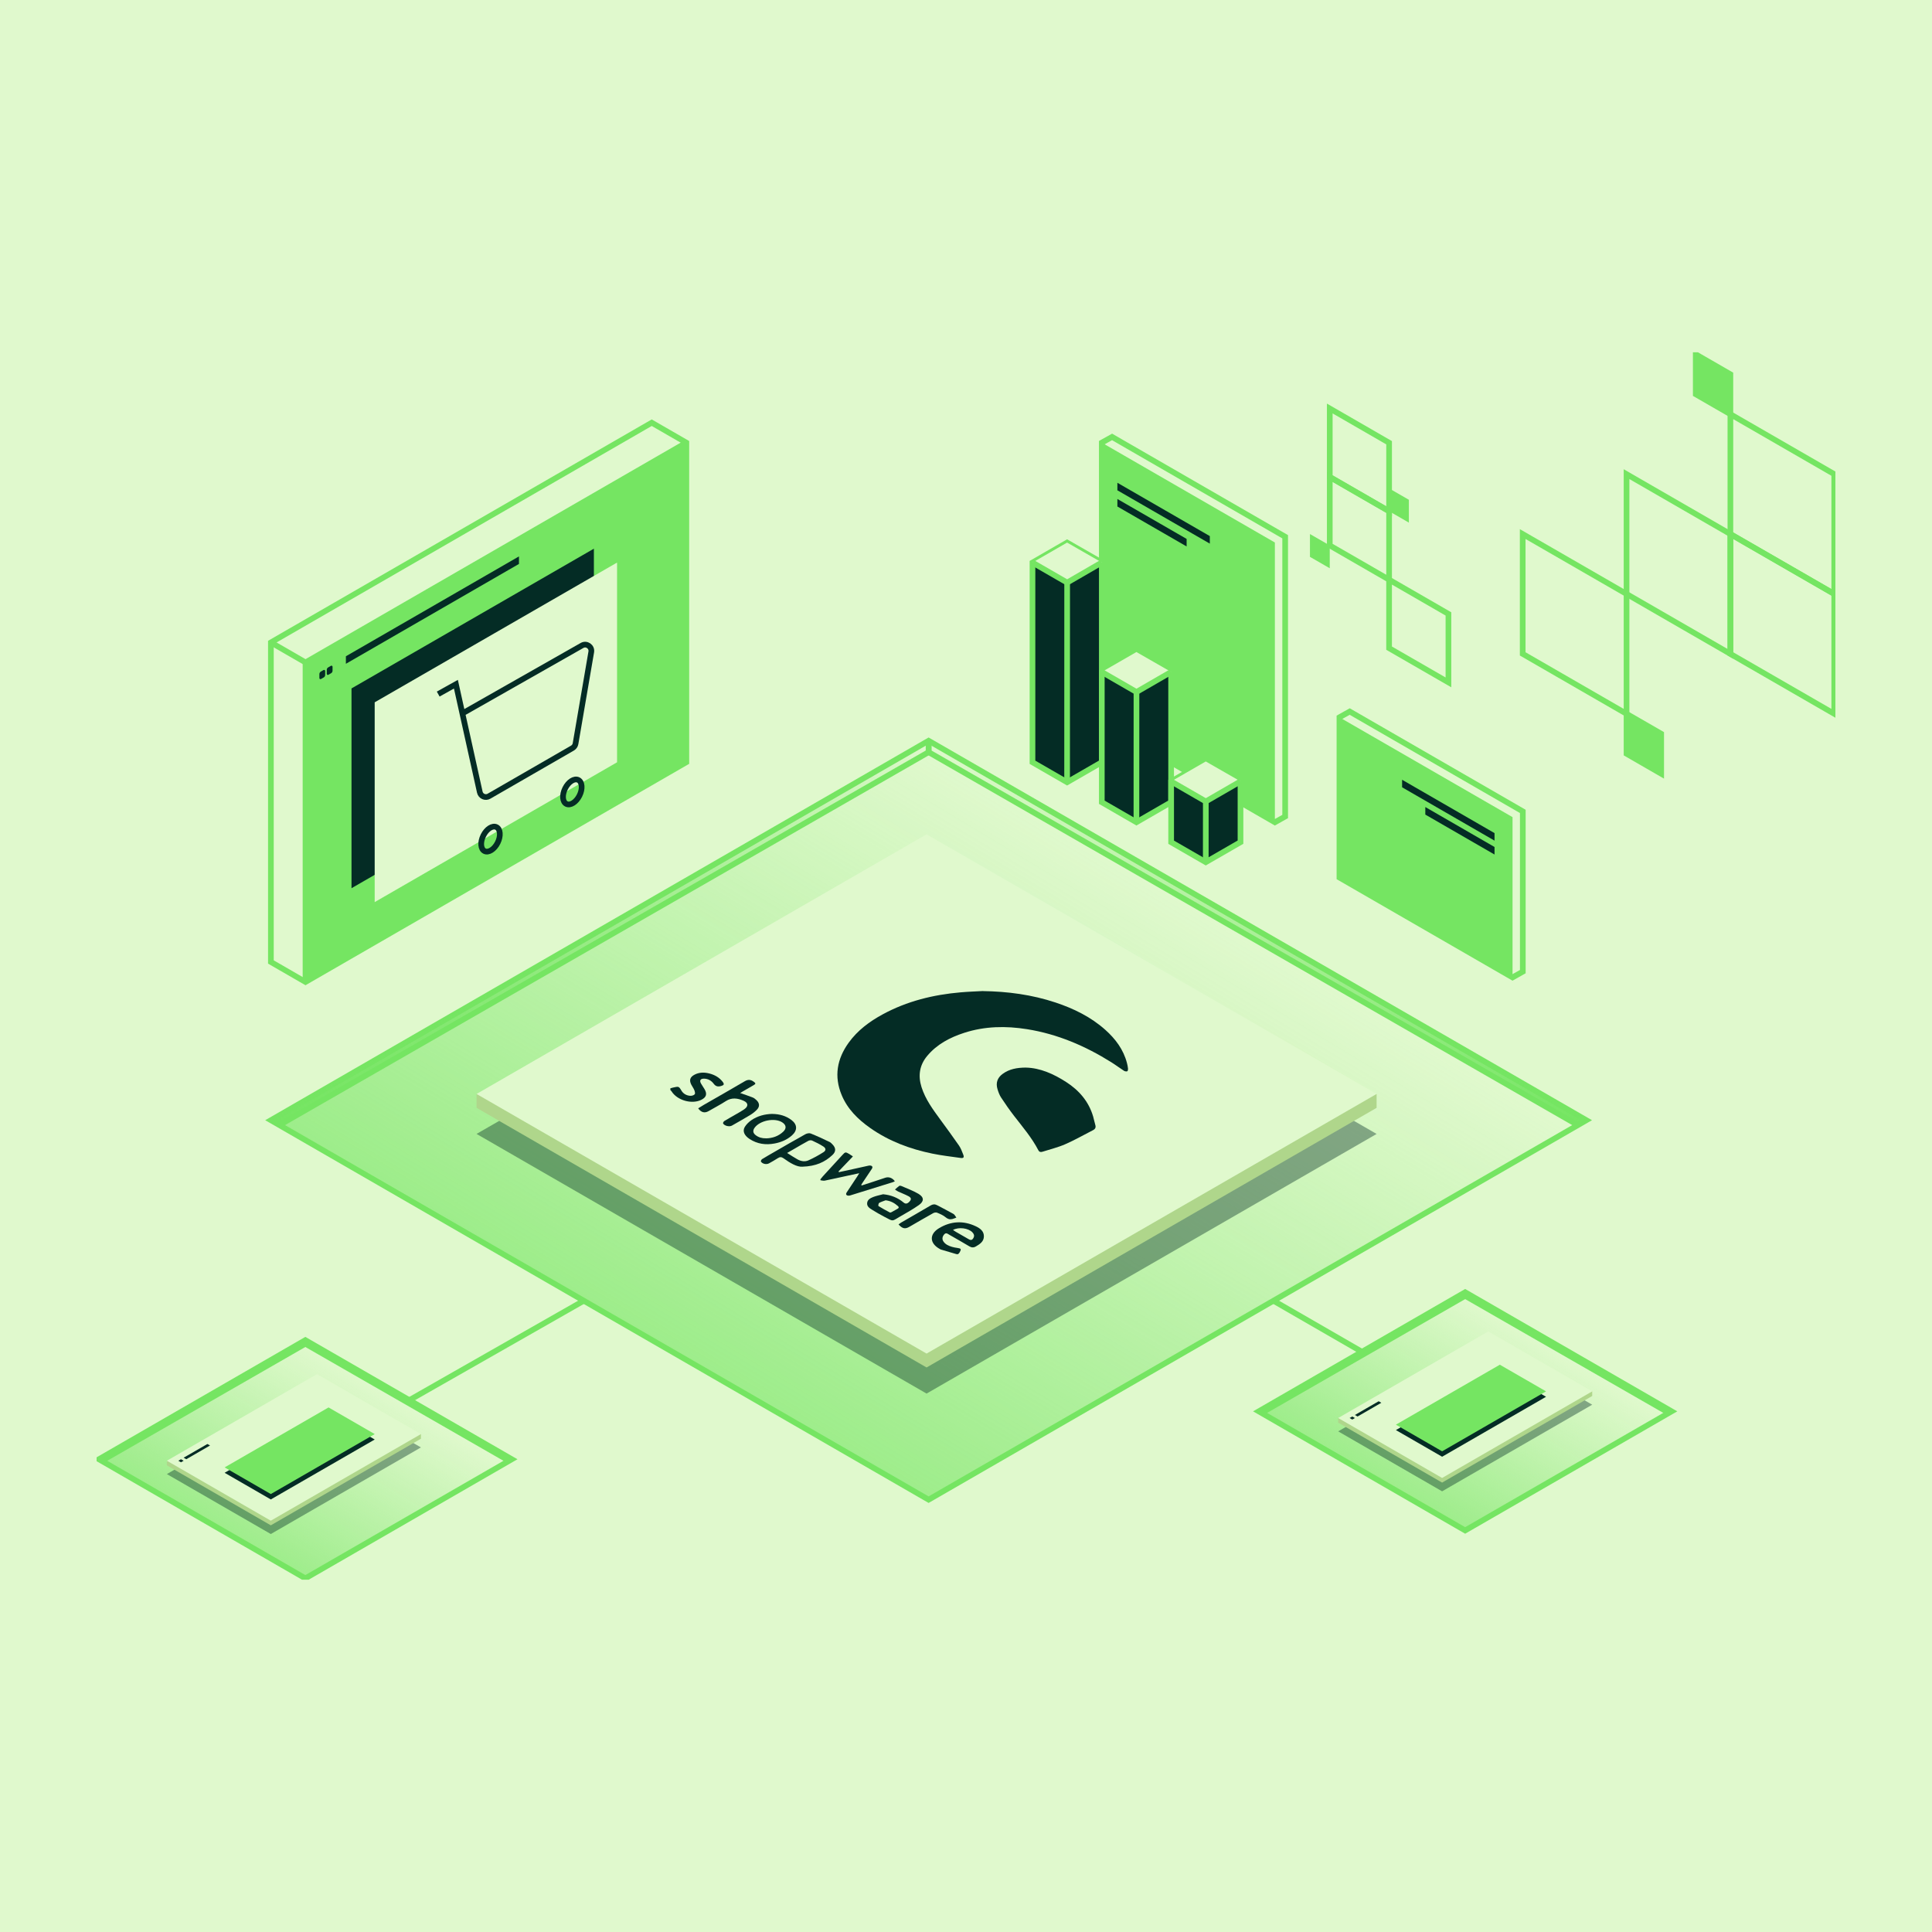 <?xml version="1.0"?>
<svg xmlns="http://www.w3.org/2000/svg" width="340" height="340" viewBox="0 0 340 340" fill="none">
<rect width="340" height="340" fill="#E0F9CD"/>
<g clip-path="url(#clip0_3171_736)">
<path d="M163.421 130.36L279.171 197.139L163.421 263.918L47.672 197.139L163.421 130.36Z" fill="url(#paint0_linear_3171_736)"/>
<path d="M163.421 130.36L279.171 197.139L163.421 263.918L47.672 197.139L163.421 130.36Z" stroke="#75E562" stroke-miterlimit="10"/>
<path d="M244.459 102.013L234.016 95.99V83.938L244.459 89.964V102.013Z" stroke="#75E562" stroke-miterlimit="10"/>
<path d="M244.459 89.964L234.016 83.938V71.889L244.459 77.915V89.964Z" stroke="#75E562" stroke-miterlimit="10"/>
<path d="M254.901 120.088L244.457 114.066V102.013L254.901 108.039V120.088Z" stroke="#75E562" stroke-miterlimit="10"/>
<path d="M244.457 89.964V85.947L247.94 87.955V91.973L244.457 89.964Z" fill="#75E562"/>
<path d="M230.531 97.999V93.982L234.014 95.99V100.004L230.531 97.999Z" fill="#75E562"/>
<path d="M235.719 126.232L237.529 125.218L267.988 142.792V170.992L266.181 172.007L235.719 154.433V126.232Z" stroke="#75E562" stroke-miterlimit="10"/>
<path d="M266.181 172.007L235.719 154.433V126.232L266.181 143.802V172.007Z" fill="#75E562"/>
<path d="M246.746 137.226L263.013 146.614V147.938L246.746 138.55V137.226Z" fill="#042C25"/>
<path d="M250.832 142.026L263.013 149.058V150.383L250.832 143.354V142.026Z" fill="#042C25"/>
<path d="M193.898 77.899L195.709 76.889L226.168 94.459V143.692L224.357 144.707L193.898 127.133V77.899Z" stroke="#75E562" stroke-miterlimit="10"/>
<path d="M224.357 144.707L193.898 127.133V77.899L224.357 95.473V144.707Z" fill="#75E562"/>
<path d="M196.641 84.96L212.908 94.344V95.669L196.641 86.285V84.96Z" fill="#042C25"/>
<path d="M196.641 87.813L208.826 94.841V96.166L196.641 89.137V87.813Z" fill="#042C25"/>
<path d="M163.422 130.36V132.365L277.679 197.999L279.172 197.139L163.422 130.36Z" fill="url(#paint1_linear_3171_736)"/>
<path d="M163.422 130.36V132.365L277.679 197.999" stroke="#75E562" stroke-miterlimit="10"/>
<path d="M163.421 130.36V132.365L49.164 197.999L47.672 197.139L163.421 130.36Z" fill="url(#paint2_linear_3171_736)"/>
<path d="M163.421 130.36V132.365L49.164 197.999" stroke="#75E562" stroke-miterlimit="10"/>
<path d="M257.846 227.414L294.177 248.373L257.846 269.333L221.516 248.373L257.846 227.414Z" fill="url(#paint3_linear_3171_736)"/>
<path d="M257.846 227.414L294.177 248.373L257.846 269.333L221.516 248.373L257.846 227.414Z" stroke="#75E562" stroke-miterlimit="10"/>
<path d="M257.848 227.414V228.045L293.714 248.646L294.178 248.373L257.848 227.414Z" fill="url(#paint4_linear_3171_736)"/>
<path d="M257.848 227.414V228.045L293.714 248.646" stroke="#75E562" stroke-miterlimit="10"/>
<path d="M257.846 227.414V228.045L221.985 248.646L221.516 248.373L257.846 227.414Z" fill="url(#paint5_linear_3171_736)"/>
<path d="M257.846 227.414V228.045L221.984 248.646" stroke="#75E562" stroke-miterlimit="10"/>
<path d="M53.737 235.844L90.068 256.804L53.737 277.764L17.406 256.804L53.737 235.844Z" fill="url(#paint6_linear_3171_736)"/>
<path d="M53.737 235.844L90.068 256.804L53.737 277.764L17.406 256.804L53.737 235.844Z" stroke="#75E562" stroke-miterlimit="10"/>
<path d="M53.738 235.844V236.471L89.6 257.073L90.069 256.804L53.738 235.844Z" fill="url(#paint7_linear_3171_736)"/>
<path d="M53.738 235.844V236.471L89.6 257.073" stroke="#75E562" stroke-miterlimit="10"/>
<path d="M53.737 235.844V236.471L17.875 257.073L17.406 256.804L53.737 235.844Z" fill="url(#paint8_linear_3171_736)"/>
<path d="M53.737 235.844V236.471L17.875 257.073" stroke="#75E562" stroke-miterlimit="10"/>
<path opacity="0.4" d="M55.788 244.172L74.078 254.722L47.657 269.965L29.367 259.412L55.788 244.172Z" fill="#042C25"/>
<path d="M72.663 252.375L55.788 242.636L30.778 257.069L29.367 257.065V257.88L47.657 268.433L74.078 253.19V252.375H72.663Z" fill="#AFD68B"/>
<path d="M55.788 241.821L74.078 252.375L47.657 267.618L29.367 257.065L55.788 241.821Z" fill="#E0F9CD"/>
<path d="M39.531 259.187L47.659 263.877L65.948 253.328L57.821 248.638L39.531 259.187Z" fill="#042C25"/>
<path d="M39.531 258.238L47.659 262.928L65.948 252.375L57.821 247.685L39.531 258.238Z" fill="#75E562"/>
<path d="M31.387 257.069L31.852 257.338L32.316 257.069L31.852 256.8L31.387 257.069Z" fill="#042C25"/>
<path d="M32.316 256.531L32.781 256.8L36.965 254.383L36.5 254.119L32.316 256.531Z" fill="#042C25"/>
<path opacity="0.4" d="M261.913 236.651L280.203 247.204L253.786 262.447L235.496 251.894L261.913 236.651Z" fill="#042C25"/>
<path d="M278.788 244.857L261.913 235.119L236.903 249.547H235.496V250.362L253.786 260.911L280.203 245.672V244.857H278.788Z" fill="#AFD68B"/>
<path d="M261.913 234.304L280.203 244.857L253.786 260.096L235.496 249.547L261.913 234.304Z" fill="#E0F9CD"/>
<path d="M245.656 251.67L253.788 256.36L272.078 245.81L263.946 241.121L245.656 251.67Z" fill="#042C25"/>
<path d="M245.656 250.716L253.788 255.406L272.078 244.857L263.946 240.167L245.656 250.716Z" fill="#75E562"/>
<path d="M237.512 249.547L237.977 249.816L238.442 249.547L237.977 249.282L237.512 249.547Z" fill="#042C25"/>
<path d="M238.441 249.013L238.906 249.282L243.09 246.866L242.625 246.597L238.441 249.013Z" fill="#042C25"/>
<path d="M240.189 238.187L224.105 228.909" stroke="#75E562" stroke-miterlimit="10"/>
<path d="M72.039 246.401L102.734 228.909" stroke="#75E562" stroke-miterlimit="10"/>
<path d="M304.518 72.895L298.426 69.383V62.355L304.518 65.867V72.895Z" fill="#75E562" stroke="#75E562" stroke-miterlimit="10"/>
<path d="M292.339 136.162L286.246 132.646V125.617L292.339 129.129V136.162Z" fill="#75E562" stroke="#75E562" stroke-miterlimit="10"/>
<path d="M322.797 125.617L304.52 115.072V93.986L322.797 104.527V125.617Z" stroke="#75E562" stroke-miterlimit="10"/>
<path d="M322.797 104.527L304.52 93.986V72.896L322.797 83.441V104.527Z" stroke="#75E562" stroke-miterlimit="10"/>
<path d="M304.52 115.072L286.246 104.527V83.441L304.52 93.986V115.072Z" stroke="#75E562" stroke-miterlimit="10"/>
<path d="M286.246 125.617L267.969 115.072V93.986L286.246 104.527V125.617Z" stroke="#75E562" stroke-miterlimit="10"/>
<path opacity="0.4" d="M163.062 153.932L242.26 199.555L163.062 245.248L83.867 199.551L163.062 153.932Z" fill="#042C25"/>
<path d="M238.023 192.518L187.432 163.332L112.458 206.584L83.867 192.518V194.963L163.062 240.652L242.26 194.963V192.518H238.023Z" fill="#AFD68B"/>
<path d="M163.062 146.826L242.26 192.518L163.062 238.207L83.867 192.518L163.062 146.826Z" fill="#E0F9CD"/>
<path d="M168.321 220.707C167.407 220.438 166.49 220.169 165.576 219.896C165.515 219.88 165.458 219.839 165.401 219.806C163.594 218.836 163.488 217.211 165.242 216.151C167.33 214.888 169.544 214.758 171.771 215.829C172.492 216.176 173.153 216.669 173.149 217.565C173.149 218.482 172.456 218.934 171.746 219.35C171.33 219.594 170.971 219.566 170.564 219.321C169.405 218.629 168.231 217.964 167.056 217.292C166.771 217.129 166.498 216.852 166.159 217.239C165.837 217.606 165.756 218.058 166.008 218.449C166.367 219.003 166.938 219.248 167.538 219.427C167.848 219.521 168.174 219.574 168.496 219.619C169.136 219.708 169.206 219.818 168.892 220.381C168.822 220.503 168.704 220.601 168.61 220.707H168.317H168.321ZM167.709 216.449C167.909 216.579 168.047 216.685 168.198 216.771C168.957 217.211 169.715 217.647 170.474 218.079C170.878 218.311 171.114 218.237 171.326 217.826C171.522 217.447 171.387 217.137 171.118 216.86C170.409 216.127 168.741 215.895 167.709 216.449Z" fill="#042C25"/>
<path d="M117.977 191.528C118.115 191.488 118.25 191.435 118.393 191.406C119.384 191.202 119.441 191.096 119.914 191.919C120.24 192.478 120.827 192.816 121.496 192.844C121.757 192.857 122.12 192.751 122.263 192.563C122.377 192.421 122.271 192.05 122.177 191.814C122.042 191.488 121.814 191.198 121.655 190.88C121.26 190.098 121.427 189.552 122.206 189.136C123.042 188.692 123.931 188.688 124.82 188.912C125.753 189.145 126.577 189.601 127.177 190.379C127.503 190.803 127.413 190.978 126.899 191.121C126.361 191.272 125.966 191.215 125.59 190.713C125.187 190.171 124.595 189.825 123.874 189.825C123.266 189.825 123.066 190.143 123.36 190.673C123.555 191.027 123.804 191.353 124.004 191.703C124.477 192.531 124.298 193.105 123.437 193.541C121.769 194.385 119.184 193.655 118.189 192.066C118.132 191.976 118.046 191.903 117.973 191.826C117.973 191.728 117.973 191.63 117.973 191.532L117.977 191.528Z" fill="#042C25"/>
<path d="M172.962 174.415C177.326 174.476 181.604 175.046 185.751 176.424C188.96 177.491 191.962 178.958 194.51 181.228C196.305 182.829 197.704 184.695 198.323 187.062C198.405 187.376 198.478 187.698 198.507 188.02C198.523 188.191 198.482 188.493 198.389 188.525C198.221 188.582 197.965 188.546 197.81 188.444C197.055 187.963 196.342 187.421 195.583 186.944C190.999 184.072 186.102 181.973 180.731 181.118C177.004 180.523 173.293 180.588 169.667 181.765C167.172 182.576 164.888 183.77 163.171 185.824C161.805 187.458 161.54 189.324 162.176 191.325C162.853 193.456 164.158 195.224 165.459 197.001C166.572 198.52 167.69 200.04 168.762 201.593C169.088 202.065 169.296 202.632 169.508 203.174C169.708 203.683 169.574 203.854 169.035 203.777C167.376 203.54 165.708 203.353 164.068 203.015C160.141 202.208 156.434 200.827 153.131 198.5C150.982 196.988 149.147 195.183 148.119 192.71C146.749 189.414 147.304 186.337 149.355 183.493C150.921 181.325 153.017 179.769 155.345 178.506C159.623 176.183 164.248 175.05 169.064 174.635C170.361 174.521 171.662 174.48 172.962 174.407V174.415Z" fill="#042C25"/>
<path d="M180.566 187.881C183.041 187.939 185.398 188.982 187.62 190.412C189.912 191.887 191.601 193.847 192.38 196.503C192.522 196.984 192.608 197.485 192.755 197.966C192.885 198.398 192.755 198.683 192.367 198.883C190.732 199.718 189.133 200.635 187.453 201.369C186.177 201.927 184.803 202.253 183.473 202.681C183.155 202.782 182.902 202.746 182.731 202.42C181.581 200.211 179.966 198.329 178.457 196.373C177.654 195.33 176.899 194.25 176.178 193.15C175.888 192.71 175.701 192.188 175.546 191.679C175.207 190.567 175.525 189.658 176.463 188.978C177.617 188.138 178.947 187.881 180.57 187.877L180.566 187.881Z" fill="#042C25"/>
<path d="M151.638 208.625C152.299 208.409 152.959 208.198 153.62 207.982C154.346 207.741 155.072 207.497 155.802 207.26C156.417 207.061 157.041 207.281 157.478 207.88C157.359 207.937 157.257 208.002 157.143 208.039C154.656 208.813 152.168 209.587 149.68 210.357C149.558 210.394 149.424 210.43 149.301 210.418C148.91 210.386 148.796 210.157 149.012 209.832C149.623 208.89 150.251 207.957 150.871 207.024C150.965 206.881 151.051 206.731 151.214 206.466C150.435 206.633 149.786 206.771 149.142 206.91C147.805 207.199 146.471 207.501 145.134 207.774C144.901 207.819 144.644 207.733 144.395 207.709C144.387 207.652 144.383 207.595 144.375 207.542C144.518 207.37 144.648 207.187 144.799 207.024C145.941 205.773 147.087 204.53 148.229 203.28C148.747 202.713 148.791 202.697 149.456 203.084C149.648 203.198 149.831 203.332 150.096 203.512C149.228 204.42 148.396 205.292 147.564 206.16C147.588 206.201 147.613 206.238 147.637 206.278C148.172 206.164 148.702 206.054 149.236 205.936C150.398 205.679 151.556 205.423 152.719 205.166C152.845 205.138 152.975 205.105 153.102 205.113C153.518 205.138 153.644 205.374 153.416 205.72C152.898 206.507 152.364 207.289 151.842 208.071C151.744 208.218 151.654 208.369 151.56 208.515C151.589 208.552 151.613 208.585 151.642 208.621L151.638 208.625Z" fill="#042C25"/>
<path d="M141.221 205.321C140.246 205.39 139.043 204.673 137.898 203.846C137.526 203.577 137.257 203.581 136.898 203.813C136.393 204.139 135.867 204.433 135.341 204.726C134.888 204.979 134.187 204.844 133.909 204.416C133.86 204.343 133.987 204.07 134.101 203.997C134.806 203.561 135.528 203.153 136.246 202.738C138.065 201.69 139.875 200.635 141.71 199.616C141.98 199.466 142.408 199.368 142.669 199.474C143.798 199.922 144.895 200.448 145.992 200.965C146.176 201.051 146.331 201.222 146.478 201.369C147.118 202.012 147.159 202.648 146.482 203.275C145.156 204.51 143.59 205.243 141.221 205.317V205.321ZM138.517 202.901C139.223 203.341 139.786 203.724 140.377 204.046C140.972 204.372 141.653 204.477 142.265 204.204C143.179 203.797 144.063 203.308 144.904 202.774C145.393 202.465 145.377 202.082 144.891 201.764C144.271 201.36 143.594 201.03 142.922 200.721C142.738 200.635 142.432 200.668 142.249 200.77C141.433 201.206 140.638 201.682 139.835 202.147C139.447 202.371 139.056 202.595 138.517 202.905V202.901Z" fill="#042C25"/>
<path d="M130.261 192.355C131.044 192.628 131.769 192.861 132.471 193.142C132.72 193.24 132.944 193.431 133.14 193.619C133.686 194.14 133.727 194.747 133.197 195.293C132.85 195.652 132.442 195.97 132.018 196.226C130.962 196.87 129.881 197.469 128.809 198.084C128.368 198.337 127.504 198.15 127.251 197.71C127.206 197.628 127.341 197.359 127.463 197.286C128.169 196.854 128.899 196.455 129.616 196.039C130.081 195.77 130.554 195.513 130.991 195.204C131.741 194.674 131.692 194.079 130.848 193.712C129.816 193.26 128.784 193.097 127.736 193.777C126.754 194.413 125.71 194.951 124.698 195.538C124.017 195.933 123.397 195.79 122.867 195.049C123.198 194.845 123.516 194.637 123.846 194.446C126.256 193.056 128.678 191.691 131.072 190.277C131.659 189.931 132.124 189.988 132.634 190.359C133.013 190.636 133.034 190.73 132.634 190.966C132.018 191.333 131.394 191.679 130.774 192.038C130.599 192.139 130.428 192.25 130.261 192.355Z" fill="#042C25"/>
<path d="M155.425 210.17C156.804 210.304 157.994 210.769 159.026 211.632C159.389 211.938 159.756 211.84 160.147 211.347C160.392 211.038 160.351 210.769 159.899 210.524C159.316 210.21 158.684 209.982 158.08 209.701C157.876 209.607 157.693 209.461 157.501 209.338C157.75 209.123 157.986 208.886 158.255 208.695C158.337 208.638 158.52 208.67 158.635 208.719C159.642 209.163 160.694 209.538 161.636 210.096C162.639 210.695 162.651 211.417 161.697 212.081C160.633 212.822 159.495 213.466 158.365 214.11C156.873 214.961 157.313 215.002 155.592 214.114C154.887 213.747 154.198 213.344 153.517 212.924C153.076 212.651 152.567 212.362 152.599 211.759C152.632 211.139 153.162 210.854 153.655 210.659C154.222 210.435 154.83 210.325 155.421 210.166L155.425 210.17ZM155.853 211.233C155.47 211.38 155.062 211.494 154.712 211.698C154.597 211.763 154.532 212.207 154.593 212.244C155.242 212.651 155.919 213.018 156.6 213.376C156.673 213.417 156.824 213.356 156.918 213.307C157.277 213.116 157.623 212.912 157.978 212.712C158.21 212.582 158.219 212.431 158.027 212.256C157.419 211.71 156.734 211.335 155.853 211.233Z" fill="#042C25"/>
<path d="M135.895 196.031C137.204 196.051 138.329 196.373 139.308 197.123C140.331 197.905 140.36 198.928 139.385 199.8C138.513 200.578 137.469 201.018 136.327 201.234C134.761 201.531 133.276 201.328 131.923 200.448C130.964 199.828 130.626 199.034 131.087 198.296C131.36 197.856 131.768 197.461 132.196 197.159C133.321 196.373 134.614 196.063 135.895 196.027V196.031ZM134.785 200.334C135.935 200.313 136.963 199.963 137.811 199.18C138.46 198.586 138.374 197.962 137.64 197.502C136.298 196.666 133.717 197.184 132.795 198.471C132.44 198.969 132.506 199.409 132.999 199.779C133.525 200.179 134.129 200.338 134.785 200.325V200.334Z" fill="#042C25"/>
<path d="M158.133 215.479C158.3 215.357 158.431 215.243 158.577 215.157C160.307 214.155 162.044 213.165 163.765 212.146C164.16 211.914 164.507 211.877 164.907 212.093C165.865 212.606 166.844 213.091 167.786 213.629C168.01 213.755 168.132 214.053 168.303 214.273C168.071 214.358 167.843 214.468 167.602 214.53C167.153 214.64 166.795 214.538 166.407 214.216C165.983 213.857 165.437 213.629 164.915 213.413C164.727 213.336 164.421 213.385 164.234 213.491C162.831 214.273 161.44 215.084 160.046 215.89C159.295 216.326 158.826 216.245 158.129 215.483L158.133 215.479Z" fill="#042C25"/>
<path d="M53.766 172.809L120.787 134.133V77.899L53.766 116.576V172.809Z" fill="#75E562"/>
<path d="M53.764 172.809L47.672 169.293V113.059L114.694 74.387L120.786 77.899V134.133L53.764 172.809Z" stroke="#75E562" stroke-miterlimit="10"/>
<path d="M53.766 172.809V116.576L120.787 77.899" stroke="#75E562" stroke-miterlimit="10"/>
<path d="M47.672 113.059L53.764 116.576" stroke="#75E562" stroke-miterlimit="10"/>
<path d="M91.33 99.242L60.871 116.816V115.492L91.33 97.918V99.242Z" fill="#042C25"/>
<path d="M58.267 118.478L57.785 118.755C57.659 118.829 57.504 118.735 57.504 118.592V117.888C57.504 117.704 57.602 117.537 57.761 117.448L58.242 117.17C58.368 117.097 58.523 117.191 58.523 117.333V118.038C58.523 118.222 58.425 118.389 58.267 118.478Z" fill="#042C25"/>
<path d="M56.97 119.22L56.488 119.497C56.362 119.57 56.207 119.477 56.207 119.334V118.629C56.207 118.446 56.305 118.279 56.464 118.189L56.945 117.912C57.072 117.839 57.227 117.932 57.227 118.075V118.78C57.227 118.963 57.129 119.13 56.97 119.22Z" fill="#042C25"/>
<path d="M61.859 121.151V156.311L104.515 131.705V96.557L61.859 121.151Z" fill="#042C25"/>
<path d="M65.938 123.596V158.756L108.593 134.149V99.002L65.938 123.596Z" fill="#E0F9CD"/>
<path d="M77.117 122.146L80.233 120.41L84.437 139.406C84.596 140.127 85.416 140.49 86.056 140.119L100.749 131.648C101.031 131.485 101.226 131.203 101.283 130.882L104.052 114.726C104.207 113.813 103.233 113.132 102.429 113.589L81.371 125.552" stroke="#042C25" stroke-miterlimit="10"/>
<path d="M101.986 139.997C102.565 138.832 102.468 137.607 101.77 137.26C101.072 136.914 100.037 137.578 99.458 138.743C98.879 139.908 98.976 141.133 99.674 141.479C100.372 141.826 101.407 141.162 101.986 139.997Z" stroke="#042C25" stroke-miterlimit="10"/>
<path d="M87.587 148.297C88.166 147.132 88.07 145.907 87.372 145.56C86.674 145.214 85.639 145.878 85.06 147.043C84.481 148.208 84.578 149.433 85.276 149.78C85.974 150.126 87.009 149.462 87.587 148.297Z" stroke="#042C25" stroke-miterlimit="10"/>
<path d="M181.699 134.149V99.002L187.792 95.485L193.901 98.99V134.137L187.792 137.662L181.699 134.149Z" fill="#042C25"/>
<path d="M181.699 134.149V99.002L187.792 95.485L193.901 98.99V134.137L187.792 137.662L181.699 134.149Z" stroke="#75E562" stroke-miterlimit="10"/>
<path d="M181.699 99.002L187.792 95.485L193.901 98.99L187.8 102.522L181.699 99.002Z" fill="#E0F9CD"/>
<path d="M193.901 98.99L187.8 102.522L181.699 99.002" stroke="#75E562" stroke-miterlimit="10"/>
<path d="M187.793 137.662L187.801 102.522" stroke="#75E562" stroke-miterlimit="10"/>
<path d="M193.898 141.182V118.258L199.991 114.746L206.1 118.25V141.174L199.991 144.699L193.898 141.182Z" fill="#042C25"/>
<path d="M193.898 141.182V118.258L199.991 114.746L206.1 118.25V141.174L199.991 144.699L193.898 141.182Z" stroke="#75E562" stroke-miterlimit="10"/>
<path d="M193.898 118.258L199.991 114.746L206.1 118.25L199.999 121.779L193.898 118.258Z" fill="#E0F9CD"/>
<path d="M206.1 118.25L199.999 121.779L193.898 118.258" stroke="#75E562" stroke-miterlimit="10"/>
<path d="M199.992 144.699L200 121.779" stroke="#75E562" stroke-miterlimit="10"/>
<path d="M206.102 148.219V137.519L212.194 134.003L218.307 137.507V148.207L212.194 151.731L206.102 148.219Z" fill="#042C25"/>
<path d="M206.102 148.219V137.519L212.194 134.003L218.307 137.507V148.207L212.194 151.731L206.102 148.219Z" stroke="#75E562" stroke-miterlimit="10"/>
<path d="M206.102 137.519L212.194 134.003L218.307 137.507L212.202 141.04L206.102 137.519Z" fill="#E0F9CD"/>
<path d="M218.307 137.507L212.202 141.04L206.102 137.519" stroke="#75E562" stroke-miterlimit="10"/>
<path d="M212.195 151.731L212.203 141.04" stroke="#75E562" stroke-miterlimit="10"/>
</g>
<defs>
<linearGradient id="paint0_linear_3171_736" x1="96.836" y1="307.745" x2="192.484" y2="148.606" gradientUnits="userSpaceOnUse">
<stop stop-color="#75E562"/>
<stop offset="1" stop-color="#75E562" stop-opacity="0"/>
</linearGradient>
<linearGradient id="paint1_linear_3171_736" x1="279.669" y1="197.681" x2="162.405" y2="131.12" gradientUnits="userSpaceOnUse">
<stop stop-color="#75E562"/>
<stop offset="1" stop-color="#75E562" stop-opacity="0"/>
</linearGradient>
<linearGradient id="paint2_linear_3171_736" x1="47.174" y1="197.681" x2="164.439" y2="131.12" gradientUnits="userSpaceOnUse">
<stop stop-color="#75E562"/>
<stop offset="1" stop-color="#75E562" stop-opacity="0"/>
</linearGradient>
<linearGradient id="paint3_linear_3171_736" x1="236.947" y1="283.089" x2="266.969" y2="233.141" gradientUnits="userSpaceOnUse">
<stop stop-color="#75E562"/>
<stop offset="1" stop-color="#75E562" stop-opacity="0"/>
</linearGradient>
<linearGradient id="paint4_linear_3171_736" x1="294.338" y1="248.545" x2="257.528" y2="227.652" gradientUnits="userSpaceOnUse">
<stop stop-color="#75E562"/>
<stop offset="1" stop-color="#75E562" stop-opacity="0"/>
</linearGradient>
<linearGradient id="paint5_linear_3171_736" x1="221.361" y1="248.545" x2="258.166" y2="227.652" gradientUnits="userSpaceOnUse">
<stop stop-color="#75E562"/>
<stop offset="1" stop-color="#75E562" stop-opacity="0"/>
</linearGradient>
<linearGradient id="paint6_linear_3171_736" x1="32.837" y1="291.52" x2="62.86" y2="241.571" gradientUnits="userSpaceOnUse">
<stop stop-color="#75E562"/>
<stop offset="1" stop-color="#75E562" stop-opacity="0"/>
</linearGradient>
<linearGradient id="paint7_linear_3171_736" x1="90.224" y1="256.975" x2="53.419" y2="236.083" gradientUnits="userSpaceOnUse">
<stop stop-color="#75E562"/>
<stop offset="1" stop-color="#75E562" stop-opacity="0"/>
</linearGradient>
<linearGradient id="paint8_linear_3171_736" x1="17.251" y1="256.975" x2="54.057" y2="236.083" gradientUnits="userSpaceOnUse">
<stop stop-color="#75E562"/>
<stop offset="1" stop-color="#75E562" stop-opacity="0"/>
</linearGradient>
<clipPath id="clip0_3171_736">
<rect width="306" height="216" fill="white" transform="translate(17 62)"/>
</clipPath>
</defs>
</svg>
